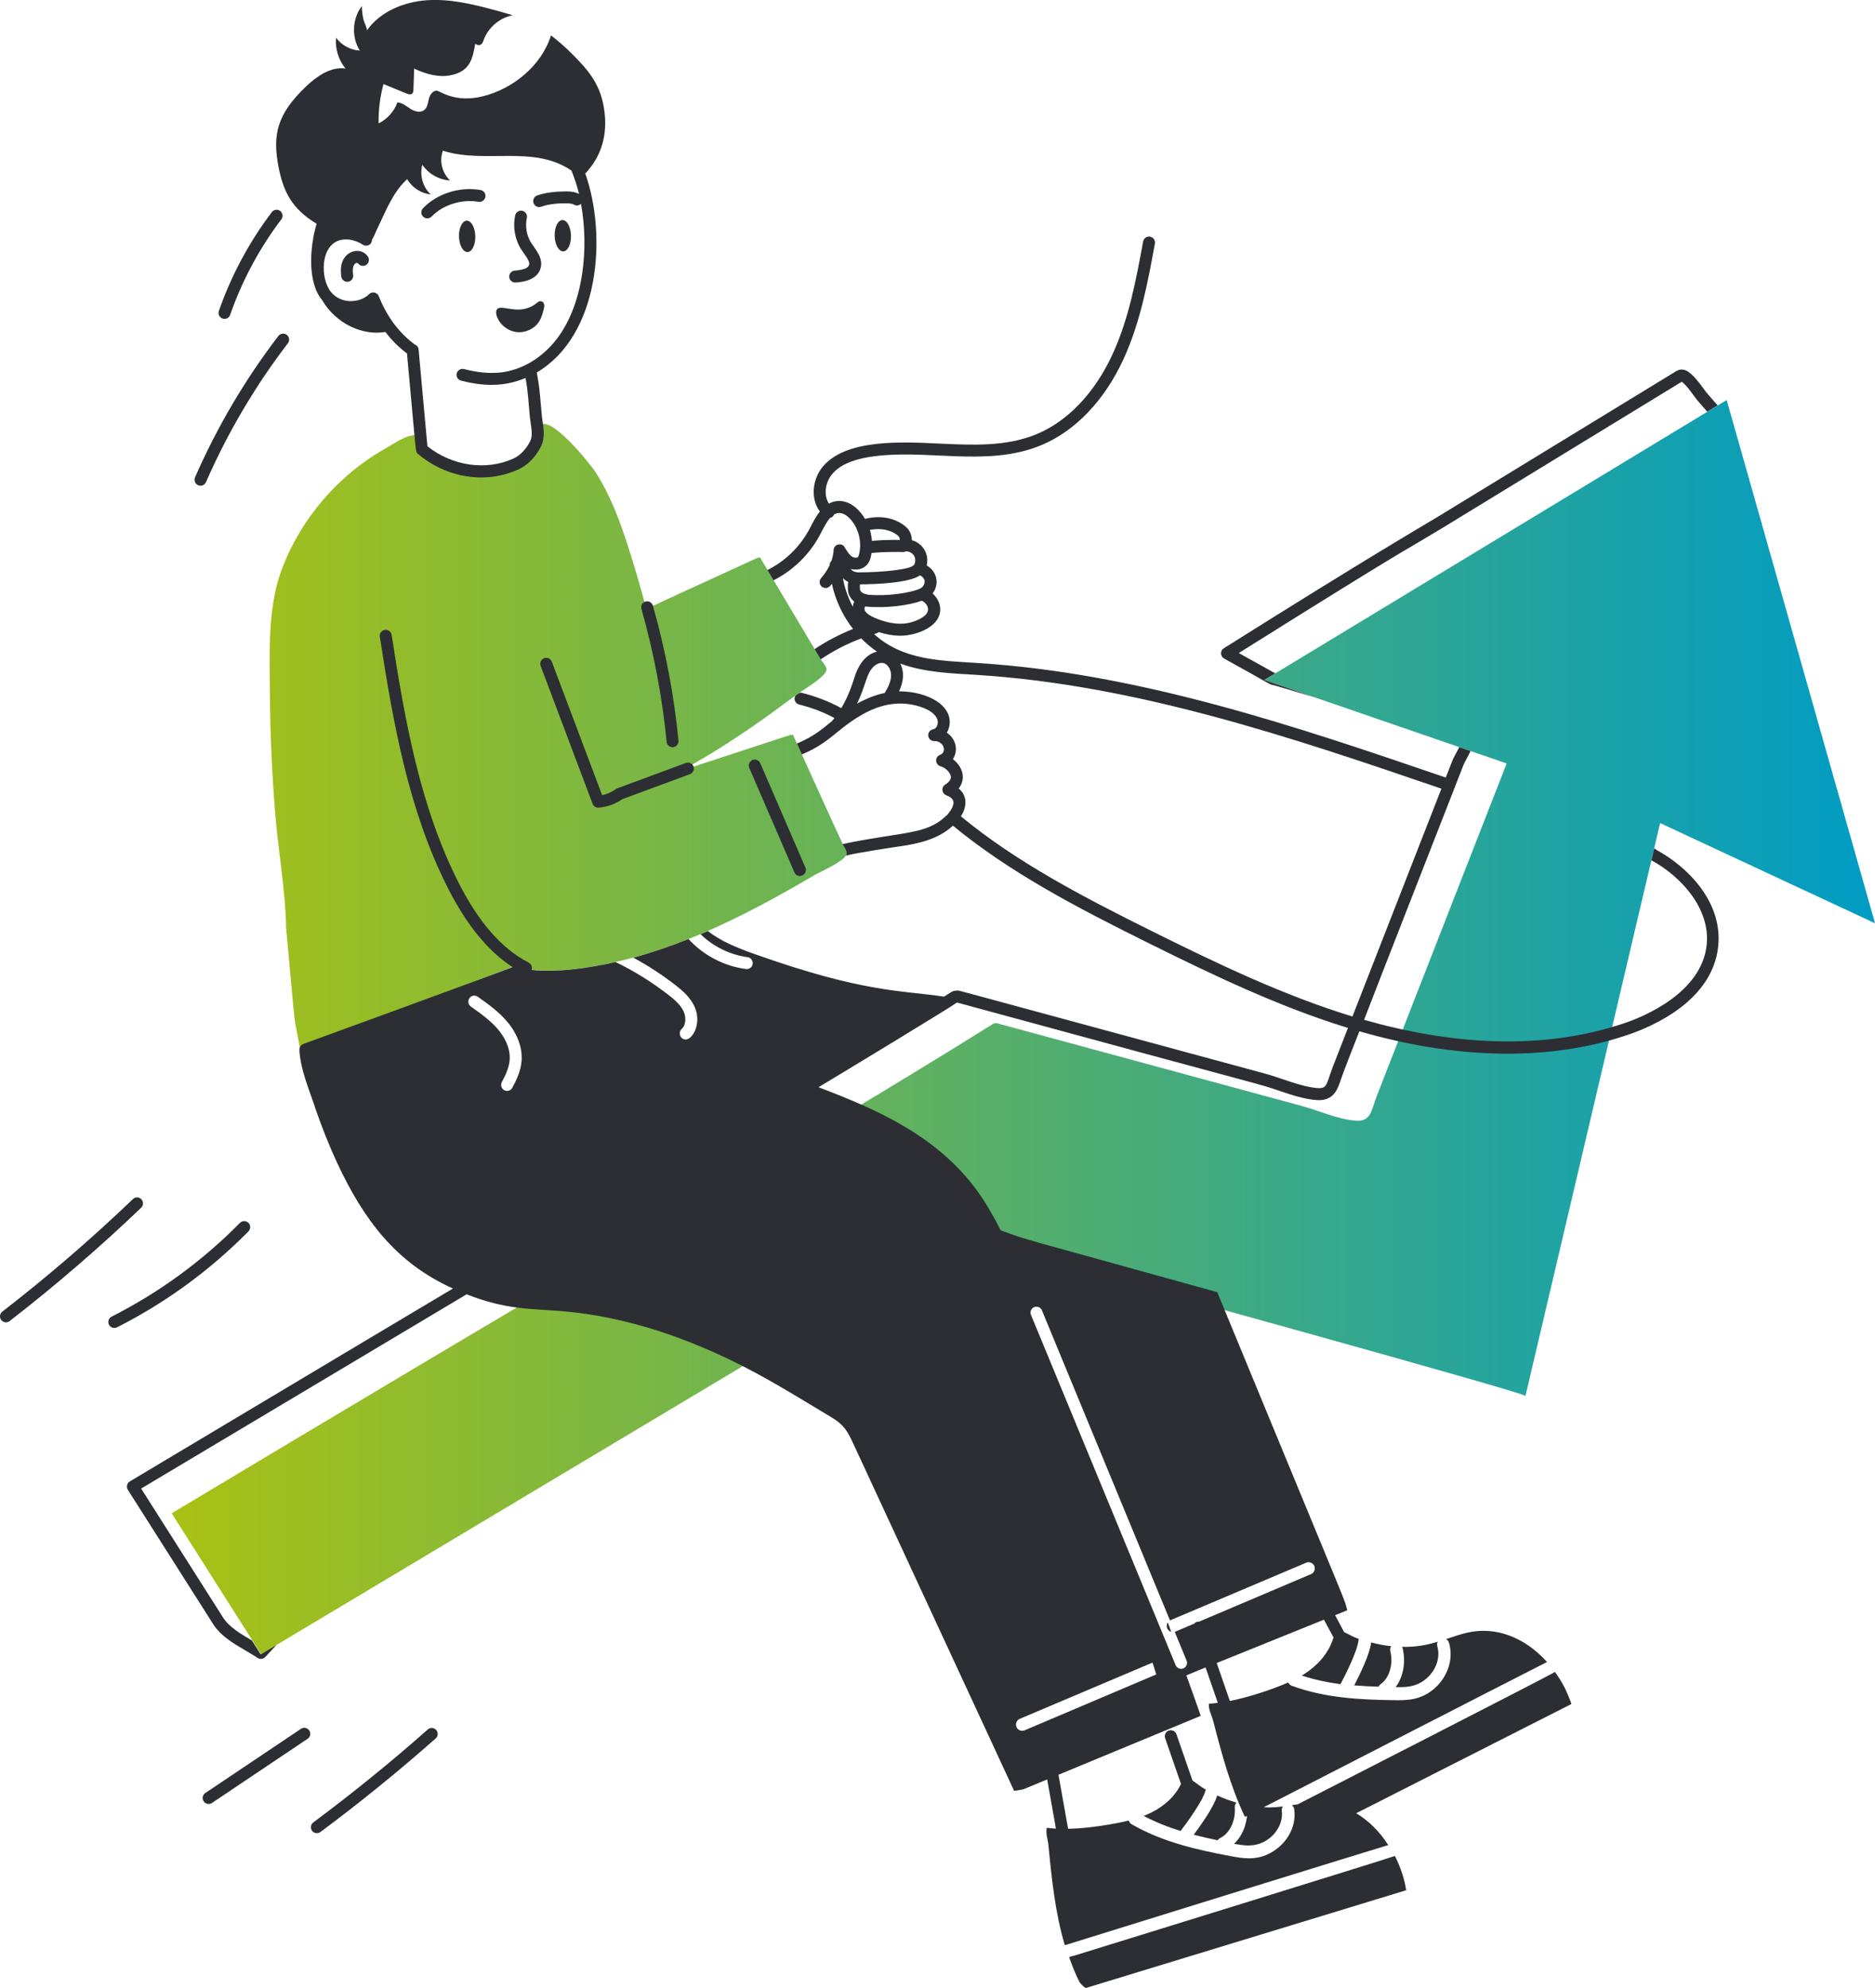 <?xml version="1.0" encoding="UTF-8"?>
<svg id="Laag_1" xmlns="http://www.w3.org/2000/svg" version="1.1" xmlns:xlink="http://www.w3.org/1999/xlink" viewBox="0 0 437.93 464.21">
  <!-- Generator: Adobe Illustrator 30.1.0, SVG Export Plug-In . SVG Version: 2.1.1 Build 136)  -->
  <defs>
    <style>
      .st0 {
        fill: #2d2e33;
      }

      .st1 {
        fill: url(#Naamloos_verloop_4);
      }
    </style>
    <linearGradient id="Naamloos_verloop_4" data-name="Naamloos verloop 4" x1="40.09" y1="239.73" x2="437.93" y2="239.73" gradientUnits="userSpaceOnUse">
      <stop offset="0" stop-color="#a9c114"/>
      <stop offset="1" stop-color="#009cc4"/>
    </linearGradient>
  </defs>
  <g id="Profit">
    <g>
      <path class="st1" d="M437.93,215.58l-50.19-23.39c-9.18,38.99-25.02,106.39-31.45,133.77,0-.74-98.84-27.92-106.99-30.22-6.76-1.92-16.14-6.61-23.19-6.55-5.19.04-10.74,4.76-15.28,7.48-3.84,2.3-147.96,88.47-149.85,89.59-28.62-45.09-18.75-29.54-20.88-32.9,32.96-19.75,88.23-52.79,121.45-72.02,23.71-13.88,47.36-27.84,70.55-42.36.22-.02.45-.04.67-.07,14.72,4.01,66.11,17.94,71.22,19.32,3.96,1.08,8.64,3.2,12.73,3.46,3.56.22,3.54-2.42,4.86-5.81,3.25-8.28,30.21-77.33,30.32-77.61-15.82-5.45-59.37-20.44-56.61-19.48.4-.24,115.17-69.72,108-65.38l34.65,122.18ZM196.82,197.04c-.63-1.16-10.91-23.97-11.63-25.5-.19.02-.39.11-.58.06l-25.5,8.35c3.64-1.96,7.2-4.09,10.68-6.33,8.31-5.34,13.73-9.61,16.92-11.89h.02c2.03-1.36,6.29-3.91,6.33-5.45,0-.56-.95-1.71-1.38-2.35-7.1-11.87-14.07-23.62-14.18-23.8-.19.06-.37.15-.58.13-15.83,7.22-22.65,10.39-25.96,11.93-1.26-4.75-2.63-9.47-4.12-14.15-1.99-6.24-4.3-12.54-7.91-18.03-1.1-1.68-10.59-13.59-12.95-10.52-.58.76.14,3.12-.43,4.21-1.03,1.97-2.57,3.73-4.5,4.61-5.48,2.53-11.96,2.22-17.36-.36-1.17-.56-2.98-1.32-3.83-2.33-.77-.92-.68-2.96-1.59-3.6-2.07-1.44-5.99,1.42-7.88,2.48-11.26,6.27-20.27,16.66-24.72,28.85-3.2,8.78-2.7,19.61-2.63,28.85.07,9.28.49,18.56,1.24,27.81.72,8.88,2.39,17.83,2.55,26.73,2.6,28.05,1.53,18.44,3.23,28.06,15.27-5.85,33.52-12.84,49.81-19.08.06.01.12.03.18.05,5.22,1.2,10.22,1.06,15.54.33,19.7-2.64,37.52-11.69,54.57-21.72,1.47-.86,6.42-2.96,7.43-4.63.45-.58.12-1.17-.76-2.7Z"/>
      <g>
        <path class="st0" d="M285.9,153.77c10.87,5.98,10.74,6.18,11.44,6.18,1.11.33,3.31.94,9.68,2.87l-11.74-4.04,2.6-1.58c-.5-.17.74.42-8.56-4.71,41.86-26.22,35.99-22.19,48.48-29.76.19-.11,54.81-33.5,54.99-33.59,1.4,1.02,2.66,3.19,4.02,4.78l1.94,2.21,2.42-1.47c-2.12-2.48-2.4-2.65-3.46-4.15-.97-1.3-2.08-2.79-3.39-3.7-1.47-1.02-2.59-.32-3.24.11-78.53,47.95-47.02,28.71-54.73,33.43-4.36,2.64-15.5,9.01-50.51,31.02-.88.54-.88,1.87.06,2.4Z"/>
        <path class="st0" d="M58.01,285.54c-.55-.54-1.43-.53-1.97.01-8.78,8.9-18.86,16.26-29.98,21.89-.69.35-.96,1.19-.61,1.88.35.69,1.19.96,1.88.62,11.39-5.77,21.72-13.31,30.71-22.42.54-.55.53-1.43-.01-1.98Z"/>
        <path class="st0" d="M33.02,280.03c-.53-.56-1.42-.58-1.97-.04-9.66,9.24-19.92,18.09-30.51,26.28-.61.47-.72,1.35-.25,1.96.28.35.69.54,1.1.54.3,0,.6-.09.85-.29,10.66-8.25,20.99-17.16,30.73-26.47.56-.53.58-1.42.04-1.97Z"/>
        <path class="st0" d="M99.92,403.83c-8.56,7.58-17.56,14.88-26.74,21.71-.62.46-.75,1.33-.29,1.95.46.62,1.34.74,1.95.29,9.24-6.87,18.3-14.23,26.92-21.85.58-.51.63-1.39.12-1.97-.51-.58-1.4-.63-1.97-.12Z"/>
        <path class="st0" d="M70.29,403.69l-22.34,14.99c-.64.43-.81,1.3-.38,1.94.43.64,1.3.81,1.94.38l22.34-14.99c.64-.43.81-1.3.38-1.94-.43-.64-1.3-.81-1.94-.38Z"/>
        <path class="st0" d="M79.79,61.66c-.26,1.01-.19,2-.08,2.91.09.73.75,1.3,1.56,1.22.77-.09,1.31-.79,1.21-1.56-.08-.65-.13-1.32.01-1.88.11-.44.36-.79.64-.91.18-.08.43-.02.48.03.43.64,1.3.81,1.94.38.64-.43.81-1.3.38-1.94-1.5-2.23-5.28-1.63-6.14,1.75Z"/>
        <path class="st0" d="M120.43,65.97c1.2-.09,4.87-.36,5.79-3.21.77-2.4-1.05-4.37-2.1-5.97-1.11-1.69-1.5-3.84-1.07-5.92.16-.75-.33-1.49-1.08-1.65-.74-.16-1.49.33-1.65,1.08-.58,2.79-.04,5.71,1.47,8.02.8,1.22,2.08,2.66,1.78,3.58-.22.7-1.38,1.14-3.34,1.29-.77.06-1.35.73-1.29,1.49.06.77.74,1.35,1.49,1.29Z"/>
        <path class="st0" d="M109.03,51.53c-1.05,0-1.87,1.65-1.83,3.67s.93,3.65,1.98,3.65,1.87-1.65,1.83-3.67-.93-3.65-1.98-3.65Z"/>
        <path class="st0" d="M131.53,58.7c1.05,0,1.87-1.65,1.83-3.67-.04-2.02-.93-3.65-1.98-3.65s-1.87,1.65-1.83,3.67c.04,2.02.93,3.65,1.98,3.65Z"/>
        <path class="st0" d="M100.82,50.56c2.61-2.73,7.01-4.12,10.94-3.44.75.12,1.48-.38,1.61-1.14.13-.76-.38-1.48-1.14-1.61-4.88-.84-10.15.83-13.43,4.26-.53.56-.51,1.44.04,1.97.56.53,1.44.51,1.97-.04Z"/>
        <path class="st0" d="M71.47,20.2c-6.79,6.47-7.81,11.25-6.46,18.55,1.13,5.97,3.12,9.99,8.94,13.5-1.57,5.22-2.23,13.62,1.26,17.78,3.29,5.65,9.57,8.4,14.8,7.48,1.46,1.92,3.14,3.59,5.05,5.03,2.24,24.11,1.9,22.88,2.54,23.43,6.64,5.65,15.89,7.15,23.55,3.61,2.08-.95,3.9-2.81,5.15-5.23,1.07-2.07.69-4.23.35-6.49-.05-.55-.06-.09-.34-3.49-.26-3.1-.37-4.27-.94-7.4,14.64-8.61,16.49-31.85,11.33-46.45,4.06-4.28,5.16-9.49,4.46-14.6-.77-6.06-3.62-9.41-7.52-13.31-1.55-1.54-3.18-3-4.95-4.34-2.24,7.15-8.97,12.54-16.04,14.25-6.25,1.51-9.7-1.14-10.5-1.31-.97-.19-1.71.86-1.97,1.82-.24.98-.33,2.1-1.14,2.7-.93.68-2.23.28-3.2-.34-.95-.62-1.9-1.41-3.02-1.48-.76,2.12-2.38,3.92-4.39,4.9-.06-3.1.33-6.2,1.14-9.18,1.81.75,3.63,1.48,5.45,2.23,1.02.38,1.55.17,1.55-1.03.07-1.6.11-3.17.15-4.81,2.64,1.22,5.55,2.1,8.39,1.58,4.63-.84,5.3-3.85,5.88-7.38.33.22.73.39,1.12.28.52-.17.71-.75.89-1.26,1.1-2.87,3.72-5.09,6.74-5.67-1.38-.43-2.77-.83-4.15-1.2-5.21-1.41-10.55-2.69-15.93-2.31-5.38.38-10.89,2.65-13.99,7.08.2-.3-.67-2.08-.74-2.42-.26-1.07-.41-2.2-.41-3.31-2.25,2.91-2.46,7.29-.48,10.4-2.18-.11-4.26-1.26-5.55-3-.24,2.57.58,5.22,2.21,7.19-3.46-.47-6.68,1.78-9.23,4.19ZM87.99,53.66c2.03-4.11,3.65-8.68,7.11-11.83,1.14,1.97,3.24,3.34,5.49,3.57-1.84-1.71-2.62-4.49-1.95-6.93,1.45,2.14,3.91,3.53,6.48,3.66-1.86-1.69-2.57-4.58-1.68-6.95,9.77,3.17,21.16-1.44,30.04,4.66.71,1.77,1.31,3.59,1.76,5.44-.95-.49-2.01-.58-3.01-.59-2.73.03-4.85.29-6.75.95-.73.25-1.11,1.05-.86,1.78.26.73,1.05,1.11,1.78.85,1.58-.55,3.4-.81,5.81-.79.65,0,1.38.03,1.84.31.55.33,1.21.22,1.66-.19,1.85,10.31.65,23.15-5.56,31.41-3.41,4.52-8.24,7.42-13.26,7.97-2.54.27-5.48,0-8.5-.8-.75-.19-1.51.25-1.71.99-.2.74.25,1.51.99,1.7,6.4,1.69,11.08,1.07,15.08-.61.69,3.94.63,5.39,1.01,9.12.21,2.08.84,4.12.04,5.7-.94,1.84-2.34,3.29-3.83,3.97-6.35,2.93-14.38,1.78-20.14-2.85-.02-.19-2.17-23.76-2.06-22.61-.05-.56-.43-.99-.93-1.17-3.61-2.69-6.32-6.28-8.26-10.97,0,0-.12-.3-.12-.3-.38-.91-1.59-1.18-2.3-.43-.99,1.05-2.8,1.67-4.6,1.59-1.64-.07-3.23-.87-4.26-2.13-2.55-3.11-2.56-11.07,2.32-12.15,1.62-.36,3.53.06,5.12,1.11.84.56,2.13.08,2.14-1.15.47-.71.85-1.82,1.11-2.34Z"/>
        <path class="st0" d="M120.56,77.53c2.08.28,4.27-.73,5.37-2.47.61-.98.89-2.12,1.15-3.24.28-1.19-.66-1.95-1.62-1.15-3.98,3.31-8.06.33-9.27,1.45-.42.39-.36,1.06-.19,1.6.62,1.97,2.49,3.53,4.57,3.81Z"/>
        <path class="st0" d="M320.25,383.52c-.35,2.85-2.65,7.47-3.95,10.02,1.88.16,3.78.25,5.68.31.11-.22.25-.43.47-.58,2.05-1.41,3.01-4.66,2.28-7.72-.1-.42-.02-.83.2-1.16-1.56-.16-3.12-.45-4.67-.87Z"/>
        <path class="st0" d="M329.72,393.69c2.05-.46,3.82-1.72,5.01-3.55,1.16-1.79,1.51-3.88.97-5.73-.11-.37-.06-.74.09-1.06-2.56.78-4.99,1.26-8.34,1.2.05.1.12.2.15.32.8,3.31.13,6.71-1.62,9.08,1.23.02,2.56.01,3.75-.26Z"/>
        <path class="st0" d="M267.1,424.01c2.81,1.48,5.7,2.62,8.64,3.53,1.51-1.96,5.16-6.98,5.79-9.37.03-.1.08-.18.13-.26-1.53-.87-1.9-1.33-3.14-2.15l-3.75-10.81c-.26-.73-1.06-1.11-1.78-.86-.73.25-1.11,1.05-.86,1.78l3.71,10.7c-1.74,3.58-5,6.01-8.73,7.45Z"/>
        <path class="st0" d="M284.93,429.21c2.26-1.03,3.71-4.06,3.47-7.19-.03-.43.12-.82.38-1.11-1.51-.43-3.01-.98-4.49-1.66-.8,2.73-3.78,6.87-5.48,9.17,1.84.48,3.7.9,5.57,1.29.14-.2.32-.38.56-.49Z"/>
        <path class="st0" d="M325.8,433.37c-.33.23-74.48,23.15-74.67,23.21-1.55.43-1.46.3-1.3.77.64,1.79,1.35,3.56,2.19,5.25.34.69.98,1.25,1.58,1.61.02,0,74.79-22.82,74.82-22.83-.04-.19-.39-3.59-2.62-8.01Z"/>
        <path class="st0" d="M273.55,381.06c-.26-.74-.52-1.49-.8-2.23-.26.41-.32.93-.13,1.4.19.41.54.69.93.84Z"/>
        <path class="st0" d="M155.69,173.21c.07.72.68,1.26,1.39,1.26.83,0,1.47-.72,1.39-1.53-1.04-10.65-3.06-21.25-5.98-31.52-.21-.74-.98-1.17-1.72-.96-.74.21-1.17.98-.96,1.72,2.88,10.11,4.86,20.55,5.89,31.03Z"/>
        <path class="st0" d="M386.81,198.31c-.15-.07-.3-.13-.46-.15l-.65,2.72c7.07,3.83,13.79,11.39,12.92,19.73-1.17,11.31-14.91,16.84-19.08,18.26-19.64,6.67-41.07,4.94-60.94-.74,1.44-3.84,23.18-59.41,23.29-59.69.13-.32.37-.73.61-1.19.33-.61.67-1.25.97-1.88l-2.64-.91c-.7,1.41-1.23,2.23-1.53,2.96-.11.28-1.72,4.4-1.62,4.14-35.17-12.03-71.52-24.35-109.38-26.75-9.06-.57-17.43-.69-24.15-6.74.18-.05.35-.12.53-.17.21-.06.39-.17.54-.3,0,0,.01,0,.02,0,1.75.56,3.44.84,5.06.84,2.99,0,7.05-1.34,8.62-3.81,1.28-2.05.66-4.49-1.1-6.05,1.73-2.31.94-5.23-1.38-6.55.61-2.56-.84-5.16-3.48-5.9.02-1.12-.43-2.25-1.27-3.02-2.42-2.14-5.92-2.87-9.6-1.97-.02,0-.04,0-.06.02,0,0,0,0,0,0-1.86-3.19-5.18-5.31-8.43-3.56-1.33-2.04-.77-5.03.68-6.8,1.69-2.06,4.51-3.4,8.62-4.07,13.05-2.15,27.32,2.51,40.11-2.7,8.02-3.27,14.91-10.43,19.39-20.16,3.95-8.59,5.68-17.94,7.34-26.98.14-.76-.36-1.49-1.12-1.63-.76-.14-1.48.36-1.62,1.12-1.64,8.87-3.33,18.04-7.14,26.32-4.18,9.09-10.54,15.74-17.9,18.74-7.01,2.85-14.56,2.51-22.56,2.14-8.58-.4-21.84-1.18-27.28,5.45-2.29,2.8-2.93,7.31-.63,10.41-.83,1.05-1.49,2.28-2.07,3.4-.15.21-2.89,6.69-10.18,10.26.46.8.95,1.6,1.43,2.4,4.61-2.31,8.52-6.14,10.91-10.74.68-1.3,1.45-2.86,2.31-3.84.29-.08.56-.21.75-.46.07-.1.11-.21.15-.31,1.52-.92,3.04.06,4.15,1.45,1.46,1.78,2.38,4.69,1.77,7.56-.09.46-.2.76-.33.91-.26.26-.91.2-1.38-.11-.7-.43-1.33-1.53-1.69-2.14-.66-1.2-2.52-.8-2.6.61-.05.92-.25,1.77-.53,2.56-.26.26-.42.61-.41,1.01-.57,1.2-1.32,2.22-1.99,2.99-.5.58-.45,1.45.13,1.97.53.46,1.44.48,1.97-.13.15-.17.28-.35.42-.52.81,3.83,2.53,7.46,4.94,10.55-3.14,1.26-6.17,2.83-8.98,4.72,1.72,2.92,1.2,1.99,1.43,2.38,2.95-2,6.14-3.65,9.47-4.89,1.12,1.15,2.35,2.18,3.67,3.09-4.46,1.07-5.39,6.85-5.69,7.34-.76,2.26-1.64,4.18-2.64,5.85-2.86-1.55-5.95-2.76-9.2-3.56-.19-.06-.37-.06-.56-.02h-.02c-.47.34-.4.24-.93.67-.49.73-.1,1.83.86,2.07,2.91.71,5.67,1.78,8.25,3.15-.2.25-.39.51-.6.74-1.53,1.17-3.85,3.47-8.17,5.21.37.86.76,1.69,1.15,2.55,3.61-1.48,5.87-3.2,8.59-5.46.31-.17.31-.2.43-.34,0,0,0,0,0,0,5.12-4.08,11.15-7.63,18.5-5.38,2.06.65,3.42,1.56,4.02,2.72.49.93.12,2.43-.86,2.59-.73.11-1.25.8-1.15,1.55.09.73.74,1.25,1.49,1.21.89-.06,1.88.63,2.1,1.47.22.78-.09,1.47-.84,1.75-1.25.46-1.2,2.23.07,2.64,1.15.35,2.1,1.23,2.42,2.23.28.89-.65,1.69-1.23,2.03-1.04.62-.9,2.08.2,2.53.93.35,1.49.82,1.64,1.38.19.74-.28,1.84-1.21,2.92,0,0,0,0-.02.02-.01.01-.01.03-.02.04-.05.06-.1.13-.13.18-.02.02-.04.02-.04.04-.09.07-.19.13-.28.22-4.57,4.49-10.23,3.66-24.16,6.59.89,1.53,1.21,2.12.76,2.7,3.13-.78,11.85-2.05,12.04-2.08,4.58-.65,9.36-1.58,12.97-4.91,0,0,0,0,0,0,13.19,10.87,28.75,19,44.9,27.03,15.73,7.82,31.24,15.24,47.36,20.2-.08.21-3.47,8.92-3.55,9.13-1.51,4-1.28,5.06-3.48,4.91-3.9-.25-8.71-2.42-12.45-3.41-75.19-20.36-71.2-19.37-71.71-19.37-1.27.19-.51-.23-3.16,1.43-10.36-1.55-18.79-.88-44.59-10.07-3.69-1.32-7.56-2.87-10.55-5.25-.58.26-1.15.5-1.71.74,2.96,2.89,6.89,4.82,10.96,5.36.76.09,1.3.78,1.21,1.58-.09.69-.69,1.21-1.38,1.21-.07,0-.13,0-.19-.02-5.08-.65-9.96-3.2-13.42-7-4.22,1.69-8.51,3.16-12.88,4.35,3.41,1.84,6.68,3.98,9.77,6.36,1.64,1.28,3.48,2.83,4.5,5.03,1.79,3.93-.43,7.72-2.03,7.72-1.28,0-1.88-1.59-.95-2.46,1.06-.97,1.02-2.83.45-4.08-.76-1.64-2.29-2.92-3.69-3.98-3.8-2.94-7.89-5.49-12.21-7.57-5.97,1.35-13.54,2.52-19.61,1.84.22-.65-.03-1.37-.66-1.69-.1-.05-.2-.12-.3-.17h0s0,0,0,0c-6.2-3.29-11.51-9.42-16.22-18.77-8.81-17.48-12.36-37.22-15.51-57.6-.12-.76-.82-1.28-1.59-1.17-.76.12-1.29.83-1.17,1.59,3.18,20.61,6.78,40.59,15.77,58.43,4.44,8.81,9.44,14.96,15.24,18.73-6.23,2.4-46.86,17.22-48.43,17.78-1.12.43-1.43.69-1.34,2.01.32,4.15,2.08,8.41,3.42,12.32.11.37.24.74.37,1.14,1.47,4.19,3.09,8.32,4.95,12.34,6.29,13.48,13.79,23.44,27.1,29.46-6.61,3.9-21.26,12.68-75.47,45.04-.62.36-.89,1.23-.47,1.95,7.49,11.78-12.33-19.43,19.86,31.25,1.8,2.87,4.76,4.6,7.61,6.27,2.5,1.46,2.47,1.51,2.83,1.73.55.38,1.32.31,1.8-.2.88-.93,1.75-1.88,2.62-2.81-1.23.74-2.44,1.47-3.67,2.2l-2.07-3.26s-.09-.06-.13-.07c-2.55-1.51-5.19-3.05-6.64-5.34-26.17-41.19-17.14-26.98-19.09-30.06,5.73-3.42-24.11,14.39,76.01-45.35,9.32,3.65,14.77,3.3,22.37,3.94,15,1.27,29.37,6.25,42.92,13.23,6.87,3.56,13.42,7.65,20.06,11.63,3.18,1.92,3.85,3.69,5.4,7,43.21,93.24,29.57,63.83,37.13,80.14.74-.13,1.51-.19,2.23-.39l5.49-2.27h0s2.05,11.48,2.05,11.48c-.63-.04-1.23-.07-2.15-.19-.28,1.45.26,2.62.41,4.19.74,7.76,1.58,15.73,3.81,23.23,1.44-.48,75.13-23.32,75.34-23.32l.2-.07c-1.86-2.94-4.48-5.66-7.48-7.43.16-.06,49.88-25.34,50.25-25.5-.06-.15-.09-.32-.13-.46-.99-2.48-1.56-4.02-3.7-7.04-.32.39-58.85,30.25-60.11,30.93-.02-.02-.02,0-.02,0-.45.06-.88.11-1.3.19.2.17.51.58.54.99.59,4.43-2.13,8.54-6.07,10.42-3.06,1.45-5.8,1.05-8.9.46-7.57-1.43-15.6-3.18-22.96-7.39-.37-.2-.61-.54-.73-.91-1.53.39-3.07.69-4.61.95-6.29,1.04-9,.95-9.55.99l-2.25-12.62,33.22-13.75c-.12-.49-3.28-9.27-3.35-9.45.69-.32,4.31-1.77,4.49-1.85l2.86,8.26c-.7.08-1.4.19-2.11.23-.05,1.49.65,2.57,1.05,4.08,1.95,7.55,4.03,15.29,7.4,22.35.05-.03.08-.08.13-.1l.35-.18c-.08.31-.19,3.83-3.02,6.53,2.19.4,3.94.66,5.99-.04,3.36-1.17,5.58-4.58,5.14-7.67-.04-.37.06-.73.26-1.02-2.6.37-3.84.21-4.47.2.19-.1,65.74-33.75,65.97-33.81l.2-.11c-5-5.56-11.81-8.46-18.7-6.83-1.66.39-3.27.95-4.88,1.49.32.19.58.49.69.89,1.62,5.56-2.25,11.74-8.14,13.05-1.66.37-3.36.34-4.85.32-7.68-.12-15.84-.47-23.73-3.36-.38-.14-.68-.43-.84-.78-3.51,1.55-9.13,3.45-13.63,4.32l-3.07-8.86c.11-.05,22.57-9.12,25.05-10.12l2.23,4.16c-1.15,3.84-3.95,6.81-7.41,8.89,3,.98,6.01,1.61,9.04,2.01,1.17-2.19,3.98-7.8,4.21-10.27.01-.1.06-.19.08-.28-1.65-.6-2.09-1-3.43-1.59l-2.12-3.97c.68-.27,1.51-.59,2.84-1.14-.84-3.14,1.46,2.84-21.33-52.41-3.02-7.28-6.03-14.59-9.03-21.87-48.64-13.55-43.39-11.81-50.6-14.46-1.58-3.16-3.33-6.23-5.38-9.08-9.32-12.9-23.23-19.02-37.15-24.32,5.36-3.21,31.13-18.82,32.31-19.76h.09c77.42,21.09,69.52,18.69,74.96,20.51,3,1.01,6.1,2.07,9.05,2.25,3.91.24,4.82-2.47,5.62-4.89.6-1.79,3.59-9.41,4.29-11.17,25.71,7.44,46.99,6.25,62.86.77,5.86-1.99,19.65-8,20.95-20.62,1.08-10.35-7.16-18.63-14.57-22.58ZM198.12,135.89c-.02.07-.02.17-.04.24-.09.46-.06.93-.04,1.41.02.39.04.91.32,1.49.34.67.68,1.06,1.15,1.45-.29.64-.28,1.02-.32,1.21-1.11-2.09-1.91-4.35-2.32-6.68.19.15.54.53,1.24.88ZM216.54,143.11c-.82,1.3-3.37,2.31-5.27,2.49-2.12.19-4.48-.26-7.02-1.36-1.21-.53-2.82-1.45-2.2-2.62,5.07.46,10.06-.23,13.26-1.34,0,0,0,0,0,0,1.02.43,1.88,1.75,1.21,2.83ZM215.95,135.68c.07.74-.45,1.56-1.12,1.77-.09.04-.18.07-.27.15,0,0-.02,0-.02,0h0c-2.52.91-7.23,1.65-11.88,1.27,0,0,0,0,0,0-.15-.09-.33-.15-.52-.17-.58-.06-1.12-.57-1.25-.88-.02-.06-.04-.24-.04-.37v-.24c-.02-.2-.04-.43,0-.67,0-.02.02-.05.02-.09,3.96-.03,11.4-.33,13.99-2.09,0,0,0,0,0,0,.56.21,1.04.76,1.1,1.32ZM213.47,129.73c.37.61.39,1.49.06,2.14,0,.02-.02.03-.02.04-.08.05-.16.09-.23.16-.85.86-6.79,1.58-13.03,1.59,0,0,0,0-.01,0-.58-.21-.41,0-1.01-.33-.22-.13-.41-.3-.54-.48.24.03,1.06.3,2.07.05.33-.08.68-.23.96-.4.81-.48,1.46-1.27,1.74-2.8.04-.18.07-.37.09-.57,3.43-.37,7.31-.23,7.35-.23.23.01.44-.05.64-.15,0,0,0,0,.01,0,.75-.04,1.53.37,1.92.98ZM209.82,125.17c.24.22.35.58.35.91-1.31-.02-3.94-.03-6.51.22,0-.07-.14-1.12-.24-1.58,0-.04-.1-.55-.24-.99,2.6-.5,5.02,0,6.64,1.43ZM241.54,305.23c.73-.3,1.55.04,1.82.76l29.91,72.4s.06-.04.09-.06l31.73-13.44c.71-.32,1.55.06,1.88.76.3.76-.02,1.6-.73,1.9l-26.2,11.12c-.19-.02-.38,0-.57.07-.24.08-.42.23-.58.41h-.03s-4.35,1.85-4.35,1.85c-.04.02-.09.06-.13.06l2.76,6.68c.3.71-.04,1.53-.74,1.84-.71.32-1.53-.07-1.82-.76l-33.78-81.78c-.3-.71.04-1.53.74-1.82ZM238.15,401.37l31.02-13.14c.39,1.02.61,1.99.89,2.76l-30.76,13.05c-.8.32-1.61-.09-1.9-.78-.3-.73.02-1.56.74-1.88ZM109.64,233.07c.45-.63,1.3-.78,1.94-.33,2.44,1.73,4.95,3.5,6.96,5.92,2.34,2.81,3.52,6.05,3.28,9.08-.19,2.34-1.19,4.47-2.16,6.25-.35.7-1.22.94-1.88.58-.69-.39-.93-1.23-.56-1.92.82-1.53,1.68-3.31,1.82-5.14.24-3.09-1.56-5.73-2.64-7.05-1.77-2.12-4.13-3.8-6.42-5.42-.63-.45-.78-1.32-.33-1.97ZM200.17,164.32c2-4.25,2.06-6.31,3.35-8.07.61-.84,1.74-1.66,2.77-1.43,1.13.23,1.84,1.65,1.84,2.83,0,1.51-.78,2.99-1.51,4.17-2.25.47-4.36,1.34-6.41,2.47-.02,0-.03.02-.05.03ZM224.43,190.62c1.46-2.28,1.53-4.81-.52-6.51,1.81-2.3.93-5.1-1.36-6.85,1.31-1.93.8-4.66-1.4-6.18.88-1.47.87-3.31.13-4.73-1.85-3.52-7.31-4.95-11.26-4.91-.01,0-.02,0-.04,0,1.01-2.18,1.33-4.33.3-6.49,5.6,2.05,11.75,2.28,17.82,2.64,37.46,2.37,73.6,14.6,108.56,26.57-.08.22-20.71,53.01-20.78,53.2h0c-16.01-4.89-31.46-12.29-47.14-20.08-15.98-7.95-31.36-15.98-44.31-26.66Z"/>
        <path class="st0" d="M185.56,203.71c.23.53.74.84,1.28.84,1,0,1.68-1.03,1.28-1.95l-10.55-24.39c-.31-.71-1.13-1.03-1.84-.73-.71.31-1.03,1.13-.73,1.84l10.55,24.39Z"/>
        <path class="st0" d="M128.88,154.5c-.27-.72-1.08-1.08-1.8-.81-.72.27-1.08,1.08-.81,1.8l12.14,32.21c.21.55.73.9,1.31.9.04,0,.08,0,.13,0,2.03-.19,3.91-.87,5.45-1.97l15.86-5.87c.72-.27,1.09-1.07.82-1.79-.27-.72-1.07-1.09-1.79-.82l-16.04,5.94c-.12.05-.24.11-.35.19-.9.67-1.98,1.15-3.16,1.4l-11.75-31.15Z"/>
        <path class="st0" d="M53.75,73.53c2.81-8.03,6.83-15.54,11.96-22.31.47-.61.34-1.49-.27-1.96-.61-.47-1.49-.34-1.95.27-5.3,7-9.46,14.77-12.37,23.07-.25.73.13,1.52.86,1.78.72.25,1.52-.12,1.78-.86Z"/>
        <path class="st0" d="M46.83,113.42c.54,0,1.05-.31,1.28-.84,5.05-11.54,11.49-22.45,19.13-32.43.47-.61.35-1.49-.26-1.96-.62-.47-1.49-.35-1.96.26-7.78,10.16-14.33,21.27-19.47,33.01-.41.93.28,1.96,1.28,1.96Z"/>
      </g>
    </g>
  </g>
</svg>
